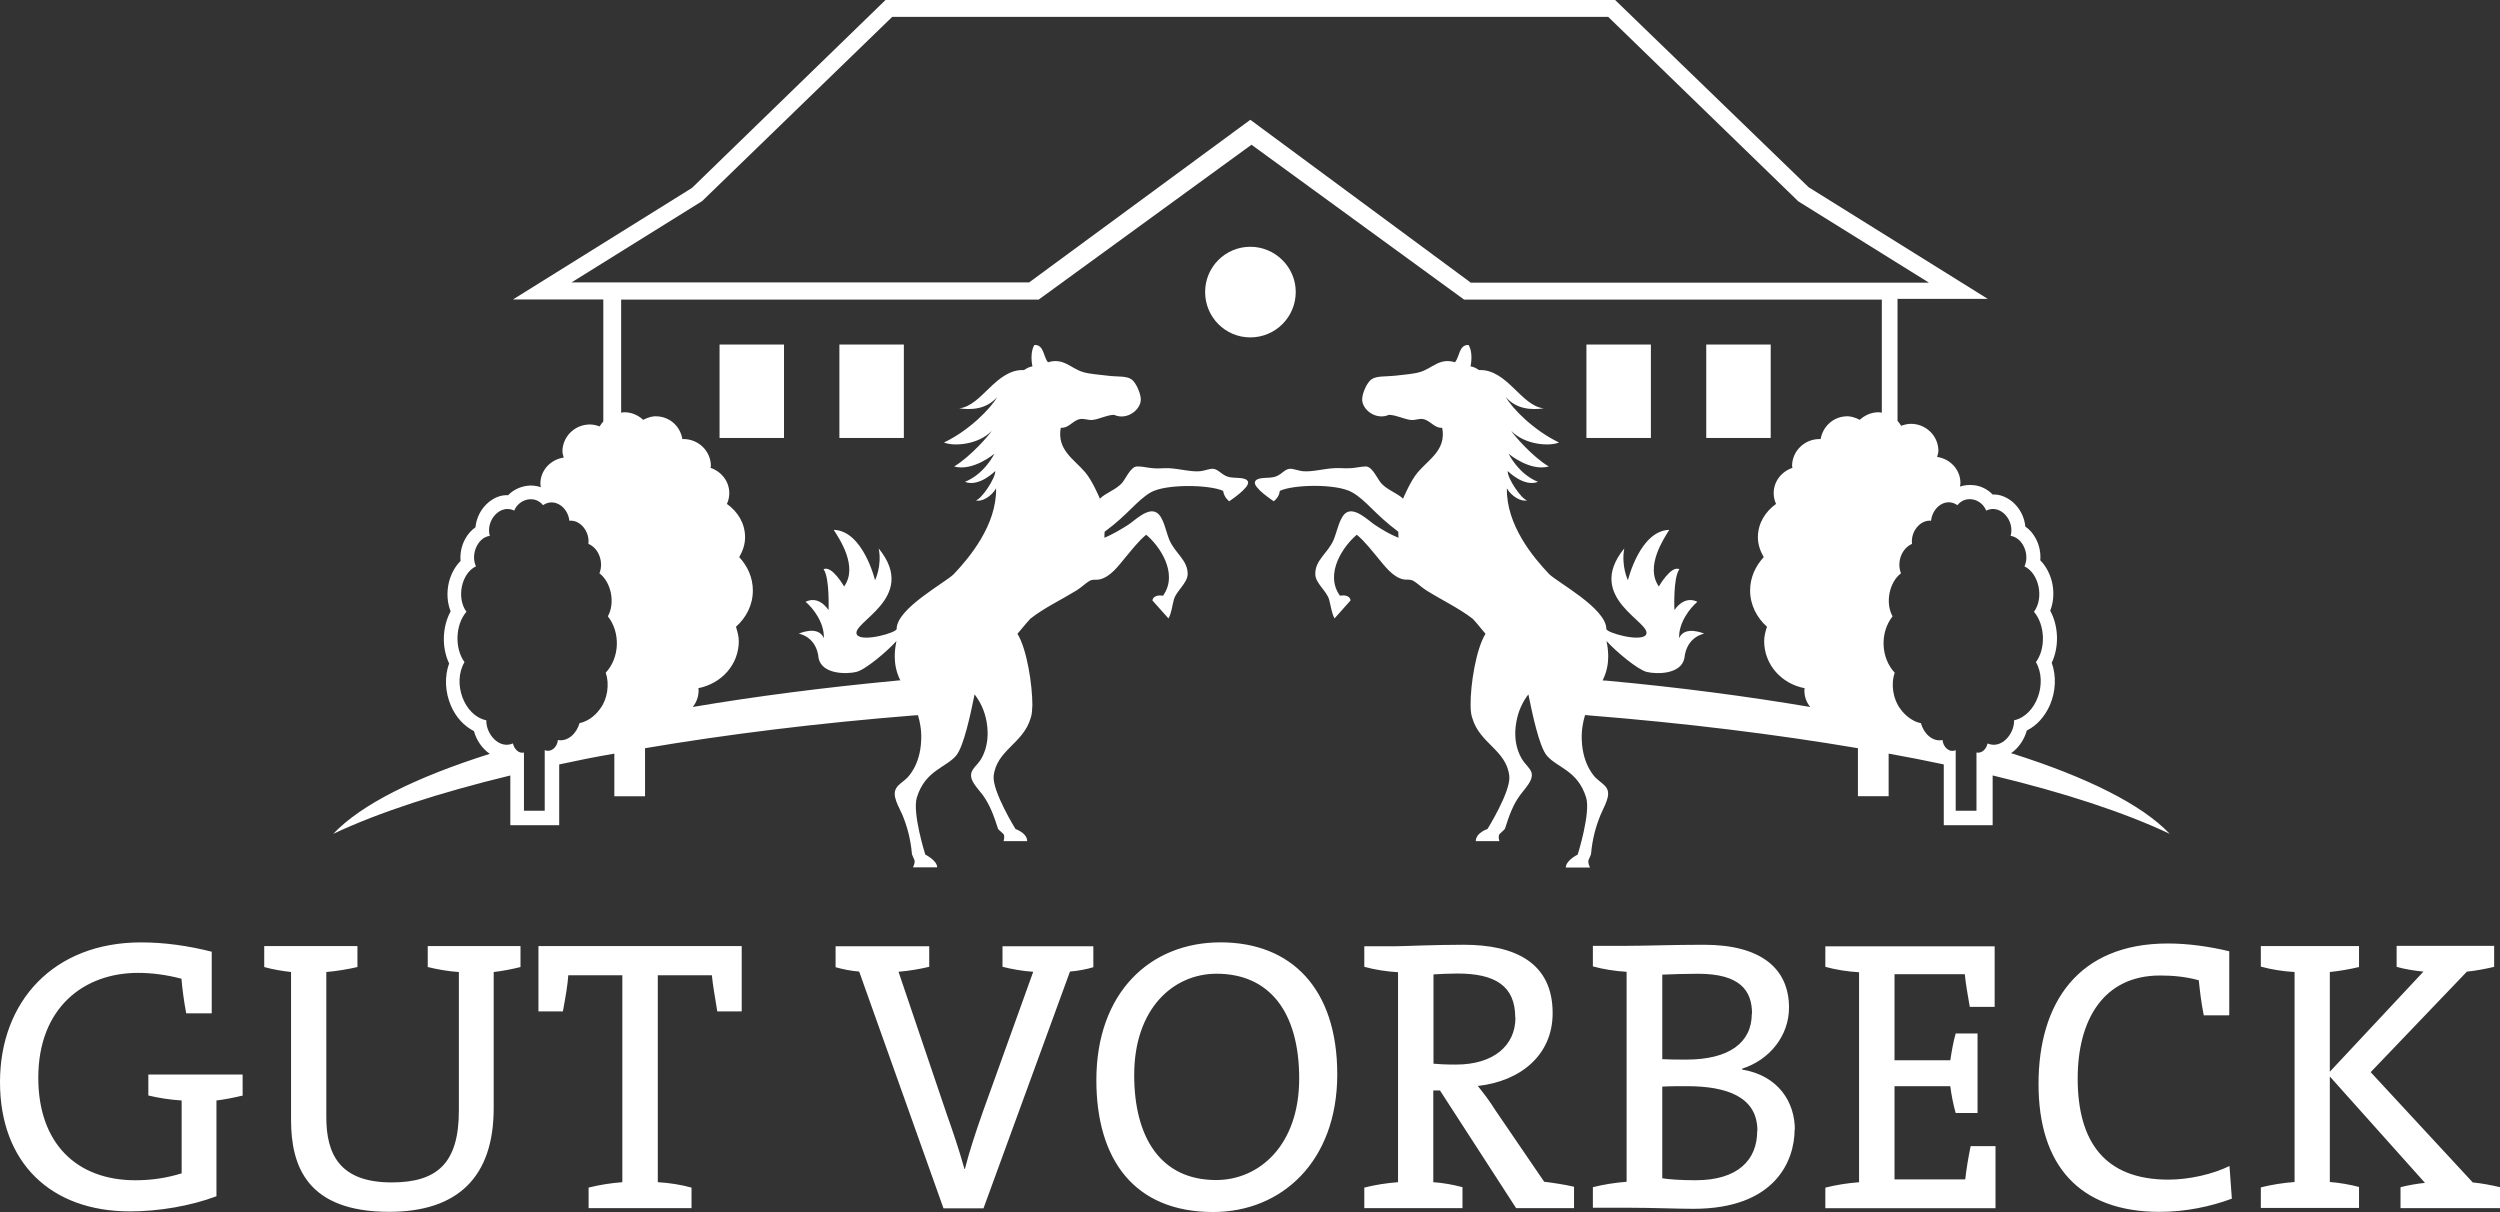 <?xml version="1.0" encoding="UTF-8" standalone="no"?>
<svg
   width="124"
   height="60.117"
   viewBox="0 0 124 60.117"
   fill="none"
   version="1.1"
   id="svg16"
   sodipodi:docname="lieb-gv-logo-white.svg"
   xmlns:inkscape="http://www.inkscape.org/namespaces/inkscape"
   xmlns:sodipodi="http://sodipodi.sourceforge.net/DTD/sodipodi-0.dtd"
   xmlns="http://www.w3.org/2000/svg"
   xmlns:svg="http://www.w3.org/2000/svg">
  <rect x="0" y="0" width="124" height="60.117" fill="#333333" stroke="none"/>
  <defs
     id="defs20" />
  <sodipodi:namedview
     id="namedview18"
     pagecolor="#505050"
     bordercolor="#eeeeee"
     borderopacity="1"
     inkscape:pageshadow="0"
     inkscape:pageopacity="0"
     inkscape:pagecheckerboard="0" />
  <path
     d="m 64.269,14.482 c 0,1.244 -1.008,2.253 -2.253,2.253 -1.244,0 -2.242,-1.008 -2.242,-2.253 0,-1.244 1.008,-2.242 2.242,-2.242 1.234,0 2.253,1.008 2.253,2.242 z"
     fill="#ffffff"
     id="path2" />
  <path
     d="m 81.884,17.089 h -3.197 v 4.634 h 3.197 z"
     fill="#ffffff"
     id="path4" />
  <path
     d="m 87.827,17.089 h -3.197 v 4.634 h 3.197 z"
     fill="#ffffff"
     id="path6" />
  <path
     d="m 38.887,17.089 h -3.197 v 4.634 h 3.197 z"
     fill="#ffffff"
     id="path8" />
  <path
     d="m 44.831,17.089 h -3.197 v 4.634 h 3.197 z"
     fill="#ffffff"
     id="path10" />
  <path
     d="m 98.58,36.875 c -0.054,0.279 -0.279,0.504 -0.547,0.451 v 2.885 h -1.03 v -3.003 c -0.322,0.139 -0.622,-0.15 -0.654,-0.504 -0.493,0.107 -0.933,-0.322 -1.073,-0.837 -0.193,-0.032 -0.365,-0.118 -0.526,-0.225 -0.193,-0.129 -0.354,-0.29 -0.493,-0.483 -0.354,-0.461 -0.483,-1.212 -0.279,-1.791 -0.697,-0.751 -0.74,-1.995 -0.107,-2.799 -0.375,-0.676 -0.161,-1.695 0.418,-2.134 -0.214,-0.526 0.011,-1.223 0.547,-1.459 -0.075,-0.611 0.408,-1.201 0.944,-1.148 0.075,-0.686 0.74,-1.169 1.308,-0.772 0.408,-0.515 1.191,-0.322 1.427,0.268 0.708,-0.343 1.427,0.493 1.212,1.255 0.6,0.086 0.965,0.922 0.686,1.512 0.73,0.354 0.976,1.577 0.472,2.252 0.547,0.643 0.601,1.813 0.097,2.499 0.6,1.03 0.01,2.649 -1.084,2.885 0.021,0.665 -0.622,1.448 -1.319,1.148 z M 72.935,14.008 62.016,5.942 51.044,14.008 H 28.348 l 6.478,-4.033 9.428,-9.138 h 35.513 l 9.428,9.149 6.478,4.033 H 72.946 Z M 30.043,33.368 c 0.204,0.59 0.075,1.33 -0.279,1.791 -0.139,0.193 -0.3,0.354 -0.493,0.483 -0.161,0.107 -0.333,0.182 -0.526,0.225 -0.139,0.504 -0.579,0.933 -1.073,0.837 -0.032,0.354 -0.333,0.633 -0.654,0.504 v 3.003 h -1.03 v -2.885 c -0.257,0.064 -0.483,-0.172 -0.547,-0.451 -0.697,0.3 -1.341,-0.483 -1.319,-1.148 -1.105,-0.225 -1.695,-1.856 -1.083,-2.885 -0.504,-0.697 -0.451,-1.866 0.097,-2.499 -0.504,-0.676 -0.257,-1.909 0.472,-2.252 -0.279,-0.59 0.086,-1.437 0.686,-1.512 -0.214,-0.751 0.504,-1.598 1.212,-1.255 0.236,-0.579 1.019,-0.783 1.427,-0.268 0.569,-0.386 1.234,0.097 1.308,0.772 0.536,-0.054 1.019,0.536 0.944,1.148 0.536,0.225 0.761,0.933 0.547,1.459 0.579,0.44 0.794,1.459 0.418,2.134 0.633,0.804 0.59,2.049 -0.107,2.799 z m 69.706,3.99 c 0.376,-0.257 0.654,-0.676 0.783,-1.126 0.483,-0.236 0.88,-0.676 1.137,-1.244 0.3,-0.686 0.333,-1.459 0.097,-2.113 0.375,-0.794 0.343,-1.813 -0.075,-2.585 0.171,-0.429 0.203,-0.944 0.085,-1.437 -0.107,-0.418 -0.311,-0.794 -0.579,-1.062 0.032,-0.365 -0.043,-0.751 -0.225,-1.083 -0.129,-0.247 -0.311,-0.45 -0.515,-0.59 -0.043,-0.461 -0.268,-0.912 -0.633,-1.223 -0.3,-0.247 -0.644,-0.386 -0.987,-0.365 -0.236,-0.247 -0.558,-0.418 -0.901,-0.461 -0.247,-0.032 -0.493,-0.011 -0.719,0.064 0,-0.054 0.021,-0.107 0.021,-0.172 0,-0.665 -0.504,-1.201 -1.158,-1.298 0.021,-0.097 0.064,-0.193 0.064,-0.3 0,-0.74 -0.611,-1.341 -1.362,-1.341 -0.172,0 -0.333,0.043 -0.483,0.097 -0.054,-0.086 -0.118,-0.172 -0.182,-0.247 v -6.049 h 4.473 L 89.71,9.288 80.11,0 H 43.922 l -9.6,9.321 -8.881,5.534 h 4.483 v 6.049 c -0.064,0.075 -0.129,0.15 -0.182,0.247 -0.15,-0.054 -0.311,-0.097 -0.483,-0.097 -0.751,0 -1.362,0.601 -1.362,1.341 0,0.107 0.043,0.204 0.064,0.3 -0.654,0.097 -1.158,0.633 -1.158,1.298 0,0.054 0.011,0.107 0.021,0.172 -0.225,-0.075 -0.472,-0.107 -0.719,-0.064 -0.343,0.054 -0.665,0.214 -0.901,0.461 -0.354,-0.021 -0.697,0.118 -0.987,0.365 -0.365,0.311 -0.59,0.761 -0.633,1.223 -0.204,0.15 -0.386,0.343 -0.515,0.59 -0.182,0.333 -0.257,0.719 -0.225,1.083 -0.268,0.268 -0.472,0.633 -0.579,1.062 -0.118,0.493 -0.086,1.008 0.086,1.437 -0.418,0.772 -0.451,1.791 -0.075,2.585 -0.236,0.654 -0.204,1.427 0.097,2.113 0.247,0.568 0.654,0.998 1.137,1.244 0.118,0.451 0.408,0.869 0.783,1.126 -3.69,1.169 -6.382,2.51 -7.765,3.969 2.274,-1.073 5.256,-2.038 8.784,-2.896 v 2.467 h 2.424 v -3.014 c 0.837,-0.182 1.834,-0.386 2.735,-0.536 v 2.113 h 1.523 V 37.111 c 4.044,-0.686 8.538,-1.244 13.375,-1.63 0.043,0 0.097,0 0.161,-0.011 0.107,0.354 0.182,0.762 0.161,1.234 -0.043,1.308 -0.719,1.899 -0.729,1.909 -0.161,0.161 -0.408,0.29 -0.515,0.493 -0.214,0.365 0.129,0.89 0.311,1.308 0.247,0.601 0.408,1.212 0.472,1.92 0,0.086 0.139,0.3 0.139,0.386 0,0.14 -0.086,0.3 -0.086,0.3 h 1.201 c 0,-0.343 -0.59,-0.633 -0.59,-0.633 0,0 -0.654,-2.07 -0.418,-2.832 0.418,-1.351 1.437,-1.469 1.952,-2.081 0.375,-0.451 0.719,-2.081 0.912,-3.035 0.268,0.354 0.504,0.804 0.601,1.394 0.204,1.212 -0.333,1.899 -0.343,1.909 -0.118,0.182 -0.343,0.354 -0.407,0.558 -0.14,0.386 0.3,0.794 0.558,1.137 0.354,0.493 0.547,1.03 0.751,1.662 0.021,0.075 0.279,0.236 0.3,0.322 0.032,0.129 -0.021,0.3 -0.021,0.3 h 1.169 c 0,-0.407 -0.579,-0.601 -0.579,-0.601 0,0 -1.158,-1.877 -1.083,-2.628 0.139,-1.287 1.469,-1.609 1.834,-2.874 0,-0.032 0.021,-0.064 0.032,-0.107 0.032,-0.129 0.043,-0.311 0.054,-0.536 0,-1.008 -0.268,-2.767 -0.74,-3.539 0.333,-0.408 0.601,-0.708 0.644,-0.751 0.665,-0.526 1.544,-0.944 2.295,-1.405 0.247,-0.15 0.525,-0.44 0.719,-0.504 0.139,-0.043 0.311,0 0.44,-0.043 0.526,-0.129 0.922,-0.686 1.212,-1.03 0.343,-0.408 0.665,-0.837 1.073,-1.18 0.611,0.493 1.641,1.898 0.837,3.025 -0.515,-0.075 -0.525,0.236 -0.525,0.236 l 0.794,0.89 c 0.161,-0.279 0.182,-0.633 0.268,-0.933 0.118,-0.429 0.676,-0.815 0.686,-1.266 0,-0.708 -0.622,-1.019 -0.912,-1.705 -0.161,-0.375 -0.279,-1.126 -0.622,-1.341 -0.44,-0.279 -1.083,0.386 -1.416,0.601 -0.408,0.257 -0.751,0.461 -1.18,0.644 0,-0.107 0,-0.204 0.011,-0.3 1.19,-0.879 1.577,-1.534 2.285,-1.952 0.751,-0.429 2.917,-0.386 3.593,-0.075 0.043,0.333 0.3,0.515 0.3,0.515 0,0 1.03,-0.676 0.933,-0.965 -0.086,-0.257 -0.643,-0.161 -0.944,-0.236 -0.354,-0.086 -0.504,-0.375 -0.772,-0.407 -0.172,-0.021 -0.44,0.097 -0.654,0.118 -0.461,0.043 -0.998,-0.118 -1.544,-0.15 -0.268,-0.011 -0.547,0.032 -0.815,0 -0.279,-0.021 -0.536,-0.097 -0.772,-0.086 -0.333,0 -0.59,0.676 -0.783,0.858 -0.322,0.322 -0.783,0.461 -1.062,0.74 -0.043,-0.097 -0.375,-0.89 -0.729,-1.308 -0.547,-0.644 -1.416,-1.115 -1.212,-2.209 0.397,0.032 0.601,-0.365 0.944,-0.429 0.182,-0.043 0.408,0.054 0.601,0.043 0.375,-0.032 0.676,-0.236 1.094,-0.257 0.654,0.3 1.351,-0.268 1.33,-0.783 -0.011,-0.279 -0.225,-0.804 -0.461,-0.976 -0.257,-0.182 -0.719,-0.118 -1.191,-0.182 -0.408,-0.054 -0.869,-0.075 -1.223,-0.182 -0.601,-0.182 -0.955,-0.719 -1.727,-0.483 -0.236,-0.268 -0.193,-0.879 -0.676,-0.858 -0.161,0.257 -0.172,0.686 -0.097,1.062 -0.161,0.021 -0.279,0.097 -0.418,0.182 -1.405,-0.054 -2.091,1.791 -3.218,1.899 0.611,0.086 1.341,0.054 1.888,-0.558 -0.311,0.547 -1.373,1.652 -2.639,2.252 0.472,0.204 1.716,0.118 2.37,-0.579 -0.129,0.214 -1.062,1.287 -1.866,1.77 0.944,0.257 1.995,-0.633 1.995,-0.633 0,0 -0.472,0.997 -1.459,1.394 0.697,0.279 1.502,-0.536 1.502,-0.536 0.032,0.343 -0.719,1.448 -0.965,1.448 0.29,0.107 0.783,-0.193 1.008,-0.59 0.032,1.813 -1.309,3.421 -2.091,4.247 -0.386,0.407 -2.842,1.705 -2.842,2.724 0,0.193 -1.684,0.665 -1.963,0.3 -0.397,-0.601 3.1,-1.802 1.073,-4.29 0.172,0.869 -0.182,1.577 -0.182,1.577 0,0 -0.59,-2.456 -2.049,-2.499 0.279,0.44 1.223,1.823 0.515,2.81 0,0 -0.601,-1.062 -1.019,-0.858 0.311,0.429 0.247,2.027 0.247,2.027 -0.547,-0.783 -1.137,-0.407 -1.137,-0.407 0.365,0.3 0.944,1.051 0.901,1.802 -0.268,-0.665 -1.244,-0.225 -1.244,-0.225 0,0 0.89,0.129 0.987,1.223 0.172,0.794 1.373,0.794 1.866,0.676 0.461,-0.107 1.544,-1.03 1.995,-1.534 -0.043,0.247 -0.247,1.083 0.193,1.952 -0.054,0 -0.107,0 -0.161,0.011 -3.636,0.343 -7.036,0.783 -10.136,1.309 0.182,-0.225 0.29,-0.504 0.29,-0.815 0,-0.043 0,-0.086 -0.011,-0.118 1.137,-0.225 2.006,-1.158 2.006,-2.338 0,-0.247 -0.075,-0.483 -0.14,-0.708 0.504,-0.451 0.837,-1.073 0.837,-1.802 0,-0.643 -0.268,-1.212 -0.676,-1.652 0.172,-0.3 0.29,-0.622 0.29,-0.987 0,-0.686 -0.365,-1.276 -0.901,-1.652 0.075,-0.161 0.118,-0.343 0.118,-0.536 0,-0.59 -0.397,-1.073 -0.933,-1.255 0,-0.032 0.021,-0.054 0.021,-0.086 0,-0.74 -0.611,-1.341 -1.362,-1.341 -0.021,0 -0.032,0 -0.054,0 -0.097,-0.601 -0.579,-1.083 -1.234,-1.126 -0.257,-0.021 -0.493,0.064 -0.708,0.172 -0.247,-0.225 -0.569,-0.375 -0.933,-0.375 -0.054,0 -0.107,0.011 -0.161,0.021 v -5.61 h 20.711 l 10.554,-7.68 10.543,7.68 h 20.722 v 5.61 c 0,0 -0.107,-0.021 -0.161,-0.021 -0.365,0 -0.686,0.15 -0.933,0.375 -0.214,-0.107 -0.451,-0.193 -0.708,-0.172 -0.643,0.043 -1.126,0.526 -1.234,1.126 -0.021,0 -0.032,0 -0.054,0 -0.751,0 -1.362,0.601 -1.362,1.341 0,0.032 0.021,0.054 0.021,0.086 -0.536,0.182 -0.933,0.665 -0.933,1.255 0,0.193 0.043,0.375 0.118,0.536 -0.525,0.375 -0.901,0.955 -0.901,1.652 0,0.365 0.118,0.686 0.29,0.987 -0.408,0.44 -0.676,1.008 -0.676,1.652 0,0.719 0.333,1.351 0.837,1.802 -0.075,0.225 -0.14,0.461 -0.14,0.708 0,1.18 0.869,2.124 2.006,2.338 0,0.043 -0.011,0.075 -0.011,0.118 0,0.311 0.107,0.59 0.29,0.815 -3.111,-0.526 -6.5,-0.976 -10.136,-1.309 -0.054,0 -0.107,0 -0.161,-0.011 0.44,-0.869 0.236,-1.705 0.193,-1.952 0.451,0.504 1.534,1.416 1.995,1.534 0.493,0.118 1.695,0.129 1.866,-0.676 0.107,-1.094 0.987,-1.223 0.987,-1.223 0,0 -0.976,-0.429 -1.244,0.225 -0.043,-0.751 0.536,-1.502 0.901,-1.802 0,0 -0.59,-0.375 -1.137,0.407 0,0 -0.075,-1.598 0.247,-2.027 -0.418,-0.204 -1.019,0.858 -1.019,0.858 -0.697,-0.987 0.247,-2.37 0.515,-2.81 -1.459,0.043 -2.049,2.499 -2.049,2.499 0,0 -0.343,-0.697 -0.182,-1.577 -2.027,2.488 1.469,3.69 1.073,4.29 -0.279,0.365 -1.963,-0.107 -1.963,-0.3 0,-1.019 -2.456,-2.328 -2.842,-2.724 -0.783,-0.826 -2.124,-2.424 -2.091,-4.247 0.225,0.397 0.719,0.686 1.008,0.59 -0.247,0 -0.998,-1.094 -0.965,-1.448 0,0 0.804,0.815 1.502,0.536 -0.976,-0.386 -1.459,-1.394 -1.459,-1.394 0,0 1.051,0.89 1.995,0.633 -0.804,-0.472 -1.738,-1.555 -1.866,-1.77 0.665,0.697 1.899,0.783 2.37,0.579 -1.276,-0.611 -2.328,-1.705 -2.639,-2.252 0.536,0.611 1.276,0.644 1.888,0.558 -1.126,-0.107 -1.813,-1.952 -3.218,-1.899 -0.129,-0.086 -0.257,-0.161 -0.418,-0.182 0.075,-0.375 0.064,-0.804 -0.097,-1.062 -0.483,-0.021 -0.44,0.59 -0.676,0.858 -0.772,-0.236 -1.115,0.3 -1.727,0.483 -0.354,0.107 -0.826,0.129 -1.223,0.182 -0.483,0.054 -0.933,0 -1.191,0.182 -0.247,0.182 -0.451,0.697 -0.461,0.976 -0.021,0.515 0.676,1.073 1.33,0.783 0.408,0.021 0.719,0.214 1.094,0.257 0.204,0.021 0.418,-0.086 0.601,-0.043 0.354,0.064 0.558,0.461 0.944,0.429 0.214,1.094 -0.665,1.566 -1.212,2.209 -0.354,0.418 -0.686,1.212 -0.729,1.308 -0.279,-0.268 -0.751,-0.418 -1.062,-0.74 -0.193,-0.193 -0.451,-0.858 -0.783,-0.858 -0.236,0 -0.493,0.075 -0.772,0.086 -0.268,0.021 -0.547,-0.021 -0.815,0 -0.536,0.032 -1.083,0.193 -1.544,0.15 -0.214,-0.021 -0.483,-0.139 -0.654,-0.118 -0.268,0.021 -0.408,0.322 -0.772,0.407 -0.3,0.075 -0.847,-0.021 -0.944,0.236 -0.107,0.29 0.933,0.965 0.933,0.965 0,0 0.268,-0.182 0.3,-0.515 0.676,-0.322 2.842,-0.365 3.593,0.075 0.719,0.418 1.094,1.062 2.285,1.952 0,0.097 0,0.204 0.011,0.3 -0.429,-0.172 -0.772,-0.375 -1.18,-0.644 -0.322,-0.214 -0.976,-0.879 -1.416,-0.601 -0.333,0.214 -0.461,0.965 -0.622,1.341 -0.29,0.676 -0.922,0.998 -0.912,1.705 0,0.451 0.569,0.837 0.686,1.266 0.086,0.3 0.118,0.654 0.268,0.933 l 0.794,-0.89 c 0,0 0,-0.322 -0.525,-0.236 -0.804,-1.126 0.225,-2.521 0.837,-3.025 0.408,0.343 0.729,0.772 1.073,1.18 0.29,0.343 0.686,0.901 1.212,1.03 0.14,0.032 0.311,0 0.44,0.043 0.193,0.064 0.472,0.354 0.719,0.504 0.751,0.472 1.63,0.89 2.295,1.405 0.054,0.043 0.311,0.343 0.644,0.751 -0.472,0.761 -0.751,2.531 -0.74,3.539 0,0.214 0.021,0.407 0.054,0.536 0,0.032 0.021,0.064 0.032,0.107 0.365,1.266 1.695,1.587 1.834,2.874 0.086,0.751 -1.083,2.628 -1.083,2.628 0,0 -0.579,0.182 -0.579,0.601 h 1.169 c 0,0 -0.054,-0.172 -0.021,-0.3 0.021,-0.075 0.268,-0.247 0.3,-0.322 0.204,-0.633 0.386,-1.169 0.751,-1.662 0.247,-0.343 0.686,-0.751 0.558,-1.137 -0.075,-0.204 -0.29,-0.386 -0.407,-0.558 0,-0.011 -0.558,-0.697 -0.343,-1.909 0.097,-0.59 0.333,-1.04 0.601,-1.394 0.193,0.955 0.536,2.585 0.912,3.035 0.515,0.611 1.534,0.729 1.952,2.081 0.236,0.762 -0.418,2.832 -0.418,2.832 0,0 -0.59,0.29 -0.59,0.644 h 1.201 c 0,0 -0.086,-0.172 -0.086,-0.311 0,-0.086 0.139,-0.3 0.139,-0.386 0.064,-0.708 0.225,-1.319 0.472,-1.92 0.172,-0.418 0.515,-0.944 0.311,-1.308 -0.118,-0.204 -0.354,-0.333 -0.515,-0.493 -0.011,0 -0.686,-0.601 -0.729,-1.909 -0.021,-0.472 0.054,-0.869 0.161,-1.234 0.064,0 0.118,0 0.161,0.011 4.837,0.386 9.331,0.944 13.375,1.63 v 2.381 h 1.523 v -2.113 c 0.901,0.161 1.888,0.354 2.735,0.536 v 3.014 h 2.424 v -2.467 c 3.529,0.847 6.51,1.823 8.784,2.896 -1.394,-1.459 -4.086,-2.799 -7.765,-3.969"
     fill="#ffffff"
     id="path12" />
  <path
     d="m 124,59.925 v -1.04 c -0.408,-0.097 -0.901,-0.193 -1.351,-0.236 l -5.063,-5.47 4.773,-4.987 c 0.44,-0.043 0.944,-0.139 1.351,-0.236 v -1.04 h -4.837 v 1.04 c 0.408,0.118 0.901,0.193 1.33,0.236 l -4.644,4.966 V 48.212 c 0.44,-0.043 0.997,-0.14 1.448,-0.247 v -1.04 h -4.87 v 1.019 c 0.504,0.14 1.094,0.236 1.674,0.268 v 10.415 c -0.58,0.043 -1.17,0.14 -1.674,0.268 v 1.019 h 4.87 v -1.04 c -0.44,-0.118 -0.998,-0.214 -1.448,-0.247 v -5.234 l 4.719,5.277 c -0.407,0.043 -0.826,0.118 -1.212,0.214 v 1.04 z m -13.429,-9.589 v -3.153 c -0.986,-0.236 -2.037,-0.386 -3.046,-0.386 -4.451,0 -6.414,2.95 -6.414,6.972 0,4.022 2.017,6.339 6.007,6.339 1.308,0 2.542,-0.268 3.582,-0.654 l -0.118,-1.62 c -0.826,0.408 -2.006,0.676 -3.025,0.676 -3.153,0 -4.504,-1.866 -4.504,-5.02 0,-2.885 1.265,-5.105 4.086,-5.105 0.633,0 1.255,0.054 1.92,0.236 0.054,0.515 0.118,1.094 0.247,1.738 h 1.255 z m -11.594,9.589 v -3.078 h -1.233 c -0.118,0.579 -0.215,1.158 -0.268,1.652 H 93.968 v -4.623 h 2.767 c 0.054,0.44 0.15,0.922 0.268,1.33 h 1.083 v -3.947 h -1.083 c -0.118,0.408 -0.193,0.847 -0.268,1.33 H 93.968 v -4.269 h 3.486 c 0.043,0.44 0.139,1.019 0.247,1.62 h 1.234 v -3.003 h -8.398 v 1.019 c 0.504,0.139 1.094,0.236 1.673,0.268 v 10.415 c -0.579,0.043 -1.169,0.139 -1.673,0.268 v 1.019 h 8.43 z M 87.157,56.095 c 0,1.427 -0.944,2.445 -3.057,2.445 -0.751,0 -1.308,-0.043 -1.652,-0.097 v -4.548 c 0.311,-0.021 0.998,-0.021 1.212,-0.021 2.006,0 3.507,0.536 3.507,2.209 M 86.889,50.282 c 0,1.427 -1.115,2.274 -3.25,2.274 -0.44,0 -0.826,0 -1.19,-0.021 v -4.194 c 0.536,-0.021 1.158,-0.043 1.77,-0.043 2.081,0 2.682,0.826 2.682,1.984 m 2.124,5.749 c 0,-1.351 -0.804,-2.681 -2.617,-2.982 v -0.043 c 1.384,-0.44 2.327,-1.652 2.327,-3.025 0,-1.941 -1.384,-3.121 -4.215,-3.121 -1.555,0 -2.95,0.054 -3.872,0.054 h -1.641 v 1.019 c 0.504,0.139 1.094,0.236 1.673,0.268 v 10.415 c -0.579,0.043 -1.169,0.14 -1.673,0.268 v 1.019 h 1.673 c 1.255,0 2.542,0.054 3.314,0.054 4.065,0 5.02,-2.392 5.02,-3.947 M 75.166,50.475 c 0,1.384 -1.083,2.328 -2.95,2.328 -0.515,0 -0.901,-0.021 -1.115,-0.043 V 48.33 c 0.365,-0.021 0.729,-0.043 1.19,-0.043 1.866,0 2.864,0.611 2.864,2.177 m 2.917,9.46 v -1.062 c -0.515,-0.118 -1.04,-0.193 -1.48,-0.247 l -2.445,-3.582 c -0.247,-0.407 -0.558,-0.804 -0.847,-1.169 2.113,-0.236 3.711,-1.523 3.711,-3.615 0,-2.488 -1.845,-3.389 -4.408,-3.389 -1.577,0 -2.928,0.075 -3.432,0.075 h -1.502 v 1.019 c 0.504,0.139 1.094,0.236 1.673,0.268 v 10.415 c -0.579,0.043 -1.169,0.139 -1.673,0.268 v 1.019 h 4.87 v -1.04 c -0.44,-0.118 -0.965,-0.215 -1.448,-0.247 v -4.548 h 0.333 l 3.776,5.835 h 2.864 z M 64.44,53.489 c 0,3.346 -2.006,5.041 -4.119,5.041 -2.756,0 -4.065,-2.113 -4.065,-5.213 0,-3.271 1.92,-5.02 4.087,-5.02 2.596,0 4.097,1.866 4.097,5.202 m 1.888,-0.215 c 0,-4.269 -2.295,-6.543 -5.792,-6.543 -3.497,0 -6.157,2.499 -6.157,6.832 0,3.947 1.888,6.543 5.792,6.543 3.389,0 6.157,-2.499 6.157,-6.832 z m -21.762,-5.084 c 0.515,-0.043 1.083,-0.139 1.523,-0.247 v -1.019 h -4.644 v 1.04 c 0.333,0.097 0.804,0.193 1.169,0.214 l 4.183,11.745 h 1.984 l 4.29,-11.745 c 0.343,-0.021 0.847,-0.118 1.158,-0.214 v -1.04 h -4.505 v 1.019 c 0.461,0.118 0.998,0.214 1.523,0.247 l -2.499,6.95 c -0.365,1.04 -0.654,1.909 -0.89,2.832 H 47.837 C 47.569,57.018 47.236,56.042 46.968,55.291 Z M 36.779,46.925 H 26.707 v 3.239 h 1.212 c 0.14,-0.751 0.236,-1.309 0.268,-1.791 h 2.681 v 10.264 c -0.579,0.043 -1.169,0.139 -1.673,0.268 v 1.019 h 5.105 v -1.019 c -0.504,-0.139 -1.094,-0.236 -1.673,-0.268 V 48.373 h 2.682 c 0.043,0.483 0.15,1.04 0.268,1.791 h 1.212 v -3.239 z m -10.962,1.04 v -1.04 h -4.601 v 1.04 c 0.483,0.118 1.019,0.214 1.544,0.247 v 6.875 c 0,2.617 -1.083,3.561 -3.336,3.561 -2.617,0 -3.239,-1.448 -3.239,-3.239 V 48.212 c 0.515,-0.043 1.083,-0.14 1.544,-0.247 v -1.04 h -4.623 v 1.04 c 0.408,0.118 0.869,0.193 1.33,0.247 v 7.336 c 0,2.306 0.804,4.558 4.87,4.558 3.411,0 5.181,-1.738 5.181,-5.138 V 48.212 c 0.461,-0.054 0.901,-0.14 1.33,-0.247 z M 12.034,54.358 V 53.296 H 7.358 v 1.04 c 0.483,0.118 1.083,0.214 1.652,0.247 v 3.615 c -0.697,0.214 -1.427,0.343 -2.295,0.343 -2.928,0 -4.816,-1.845 -4.816,-5.084 0,-3.486 2.274,-5.202 4.945,-5.202 0.697,0 1.427,0.097 2.156,0.29 0.043,0.515 0.118,1.083 0.236,1.716 H 10.501 V 47.204 C 9.342,46.914 8.194,46.743 6.993,46.743 2.66,46.743 0,49.671 0,53.671 c 0,4.001 2.521,6.414 6.446,6.414 1.427,0 3.003,-0.268 4.29,-0.751 v -4.751 c 0.44,-0.054 0.869,-0.14 1.266,-0.236"
     fill="#ffffff"
     id="path14" />
</svg>
